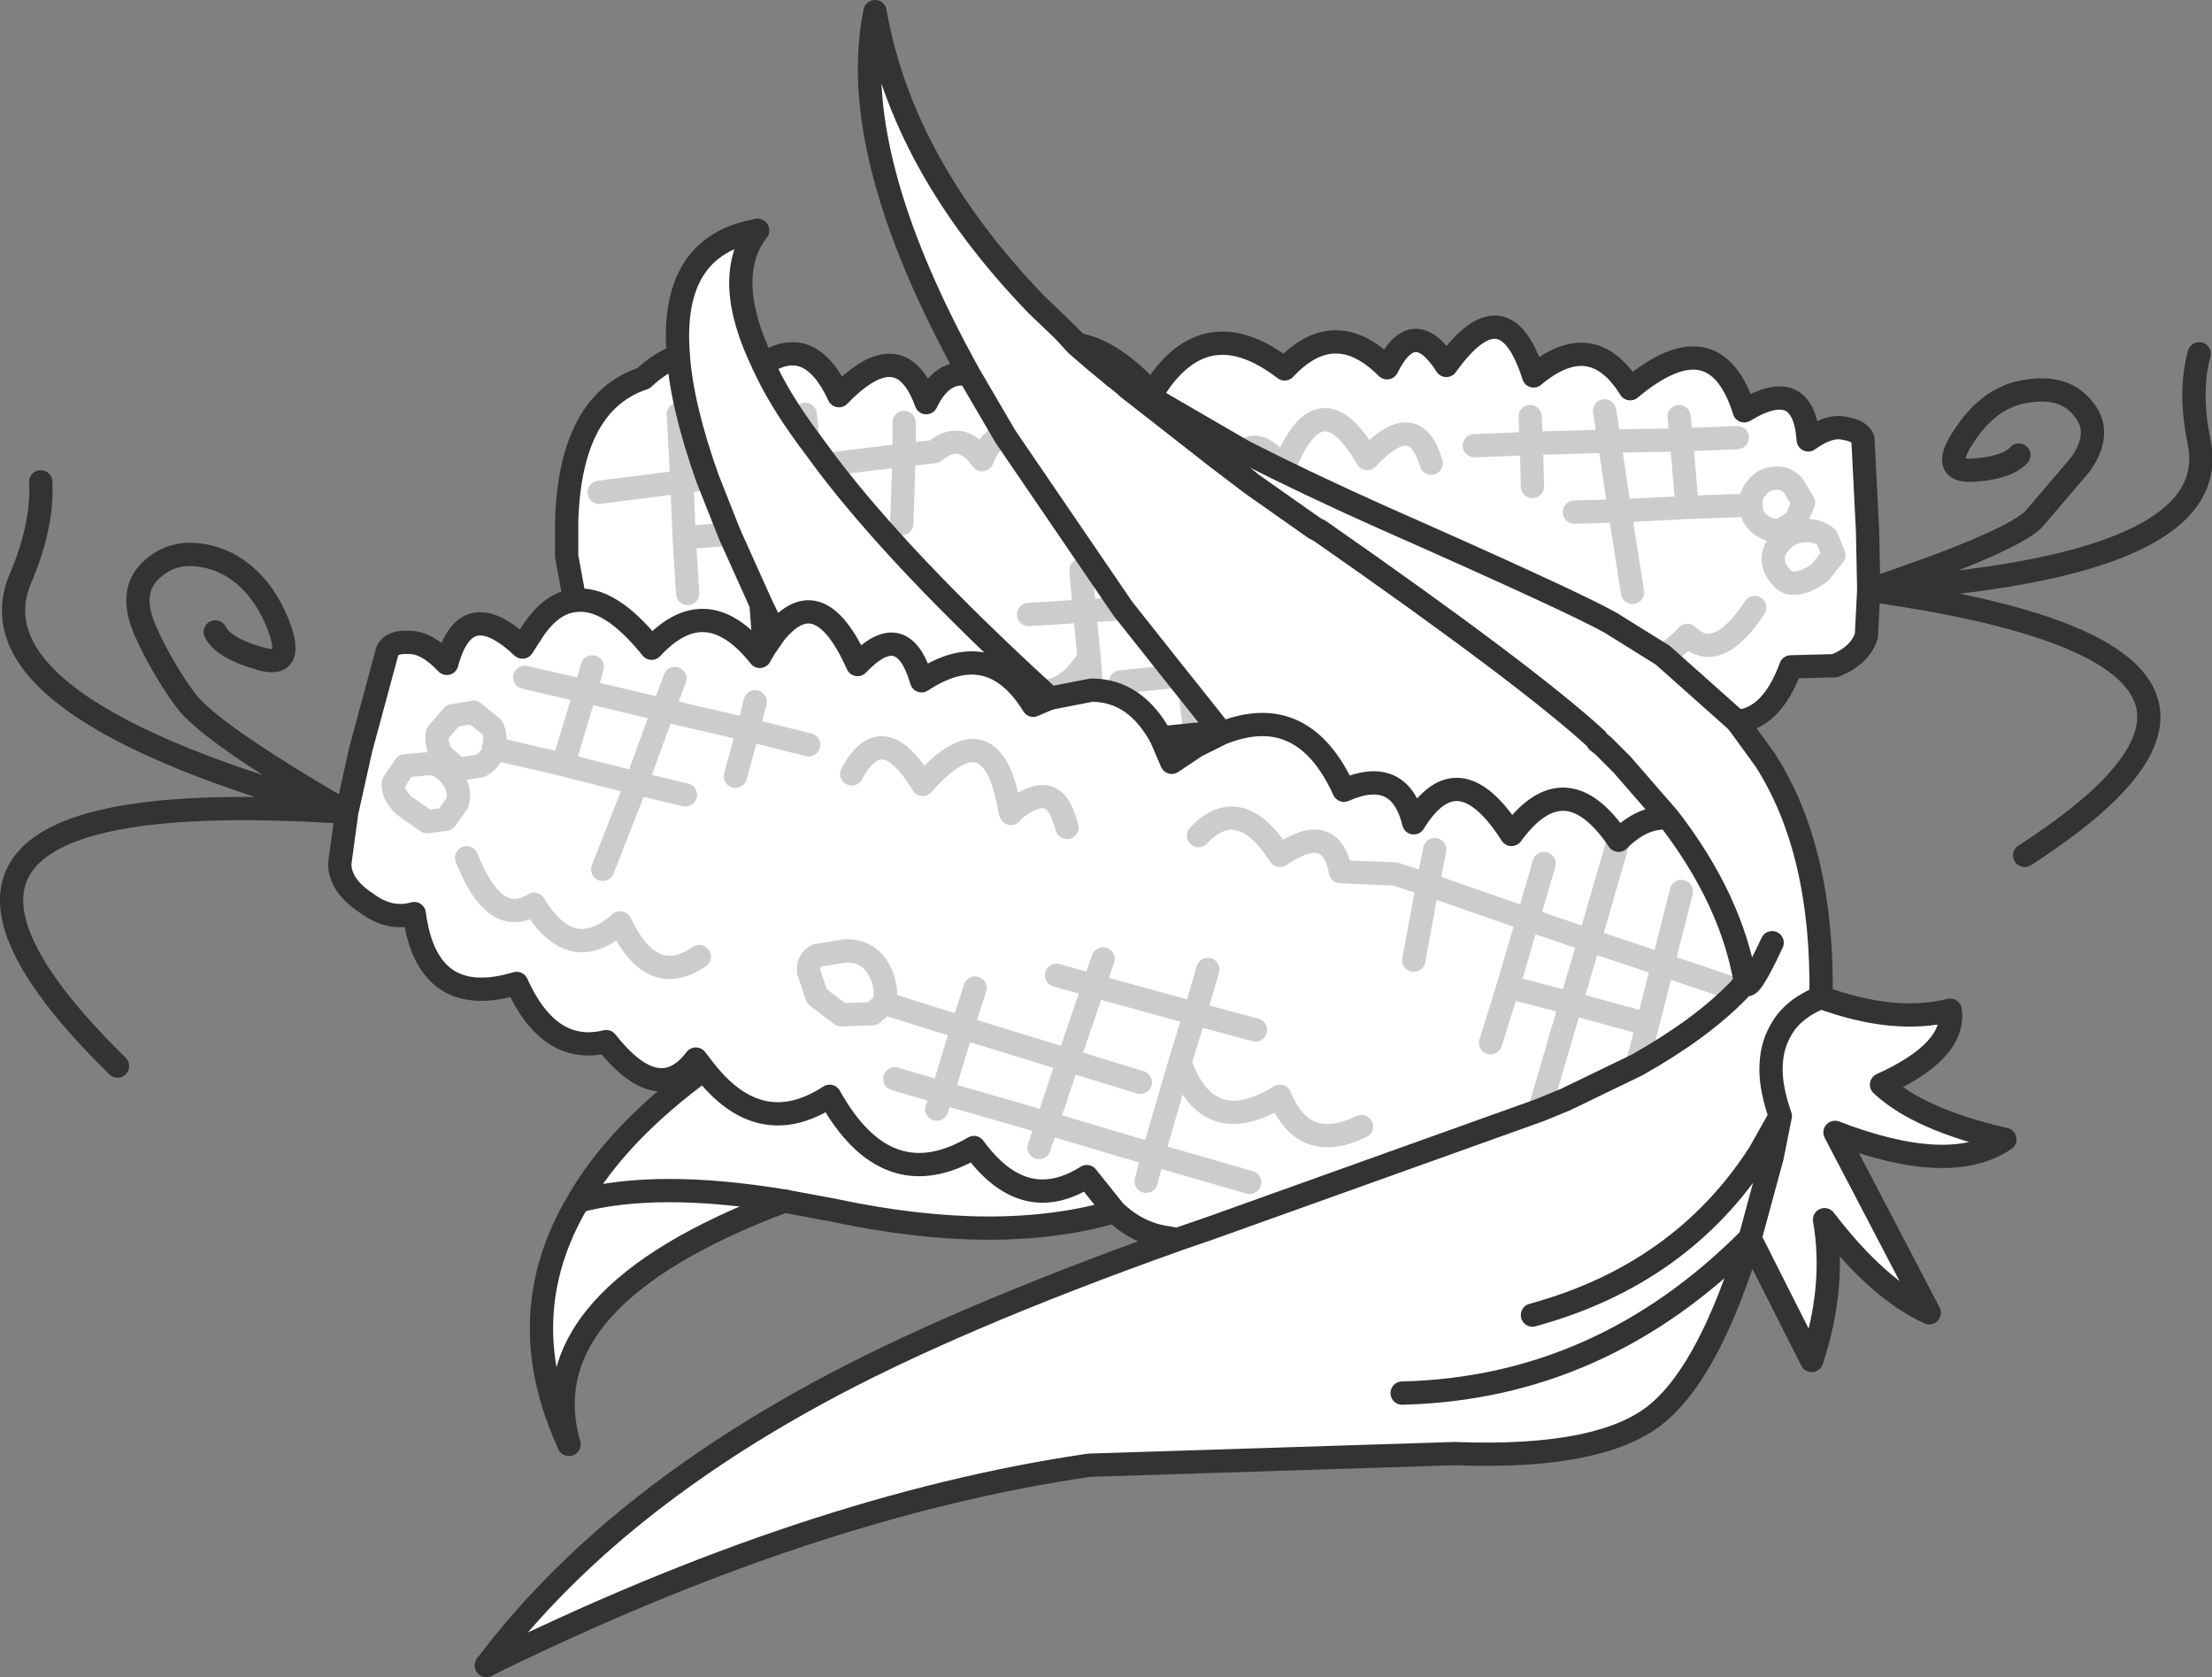 <?xml version="1.0" encoding="UTF-8" standalone="no"?>
<svg xmlns:xlink="http://www.w3.org/1999/xlink" height="72.05px" width="95.05px" xmlns="http://www.w3.org/2000/svg">
  <rect width="100%" height="100%" fill="#808080" stroke="none"/>
  <g transform="matrix(1.0, 0.0, 0.0, 1.0, 52.05, 37.9)">
    <path d="M15.6 -15.9 L17.55 -15.95 18.1 -12.45 17.55 -15.95 15.6 -15.9 M22.6 -19.1 L20.2 -19.0 20.45 -16.1 17.55 -15.95 17.1 -18.95 13.75 -18.85 13.7 -20.0 13.75 -18.85 17.1 -18.95 17.55 -15.95 20.45 -16.1 20.2 -19.0 22.6 -19.1 M11.3 -18.75 L13.75 -18.85 13.8 -17.0 13.75 -18.85 11.3 -18.75 M20.1 -20.0 L20.2 -19.0 17.1 -18.95 16.9 -20.25 17.1 -18.95 20.2 -19.0 20.1 -20.0 M13.85 -21.75 Q16.35 -23.85 18.0 -21.2 21.65 -24.25 22.9 -20.25 25.45 -21.8 25.65 -19.0 26.55 -19.65 27.2 -19.5 27.85 -19.4 28.0 -19.05 L28.2 -15.05 28.25 -12.55 28.15 -10.6 Q27.9 -9.75 26.8 -9.3 L24.9 -9.25 Q24.1 -7.05 22.6 -6.9 L23.8 -5.25 Q26.3 -1.35 26.2 4.95 29.35 6.1 31.75 5.5 32.0 7.25 28.8 8.7 30.4 10.2 34.1 11.05 31.75 12.65 26.8 10.75 L30.85 18.5 Q28.65 17.5 26.35 14.5 26.85 17.35 25.8 20.55 L23.15 15.3 Q21.45 20.85 19.25 22.75 16.9 24.8 10.45 24.55 L-5.25 25.05 Q-17.25 26.8 -31.15 33.65 -26.15 27.0 -17.0 22.0 -11.15 18.8 -1.45 15.35 L-2.05 15.25 Q-3.2 15.05 -4.15 14.15 -9.15 15.6 -16.2 14.1 L-18.35 13.7 Q-29.4 17.85 -27.6 24.15 -30.15 18.65 -27.2 13.7 -25.5 10.75 -21.8 8.05 L-22.15 7.6 Q-23.75 9.7 -26.0 6.85 -28.45 7.45 -29.85 4.35 -33.7 5.5 -34.25 1.35 -35.3 1.65 -36.3 0.9 -37.45 0.15 -37.45 -0.8 L-37.15 -3.0 -36.55 -5.7 -35.4 -9.95 Q-35.2 -10.35 -34.45 -10.3 -33.7 -10.3 -32.85 -9.4 -32.05 -12.4 -29.6 -10.1 L-29.15 -10.8 Q-28.35 -12.0 -27.35 -12.1 L-27.7 -14.0 -27.7 -15.5 Q-27.55 -20.6 -24.4 -21.65 -23.65 -22.35 -22.9 -22.6 -23.3 -27.35 -19.5 -28.0 -21.05 -25.95 -19.25 -22.25 -17.25 -23.6 -16.0 -20.9 -13.35 -23.65 -12.25 -20.6 -11.55 -22.05 -10.4 -21.8 -15.7 -31.35 -14.45 -37.4 -13.3 -30.8 -7.5 -24.8 L-6.35 -23.7 -5.8 -23.1 -5.75 -23.1 Q-4.25 -22.85 -2.55 -21.0 -0.3 -24.7 3.15 -22.05 5.3 -24.35 7.55 -22.1 8.7 -24.4 10.1 -22.2 12.6 -25.7 13.85 -21.75 M9.6 -1.4 L9.3 0.1 7.9 -0.35 5.55 -0.45 Q5.15 -2.65 2.95 -1.15 1.2 -3.85 -0.55 -2.0 1.2 -3.85 2.95 -1.15 5.15 -2.65 5.55 -0.45 L7.9 -0.35 9.3 0.1 9.6 -1.4 M1.4 -18.5 Q2.1 -19.1 3.1 -17.75 4.65 -21.75 6.7 -18.2 8.75 -20.4 9.45 -18.0 8.75 -20.4 6.7 -18.2 4.65 -21.75 3.1 -17.75 2.1 -19.1 1.4 -18.5 M16.85 -5.85 L17.65 -5.05 16.85 -5.85 M13.6 1.6 L16.25 2.5 15.45 5.2 12.75 4.5 15.45 5.2 16.25 2.5 13.6 1.6 12.75 4.5 12.0 6.9 12.75 4.5 13.6 1.6 9.3 0.1 8.7 3.35 9.3 0.1 13.6 1.6 14.3 -0.8 13.6 1.6 M20.2 0.4 L19.4 3.55 16.25 2.5 17.5 -1.8 16.25 2.5 19.4 3.55 20.2 0.4 M14.1 9.8 L15.45 5.2 18.75 6.1 19.4 3.55 22.65 4.65 19.4 3.55 18.75 6.1 18.3 7.85 18.75 6.1 15.45 5.2 14.1 9.8 M19.4 -9.75 Q19.9 -10.0 20.45 -10.6 21.75 -9.35 23.35 -11.8 21.75 -9.35 20.45 -10.6 19.9 -10.0 19.4 -9.75 M20.45 -16.1 L23.2 -16.2 Q23.15 -16.65 23.45 -16.95 23.75 -17.35 24.25 -17.35 23.75 -17.35 23.45 -16.95 23.15 -16.65 23.2 -16.2 L23.2 -16.15 Q23.2 -15.7 23.55 -15.4 23.9 -15.1 24.4 -15.1 L25.1 -15.5 25.45 -16.3 25.0 -17.05 Q24.65 -17.4 24.25 -17.35 24.65 -17.4 25.0 -17.05 L25.45 -16.3 25.1 -15.5 24.4 -15.1 Q23.9 -15.1 23.55 -15.4 23.2 -15.7 23.2 -16.15 L23.2 -16.2 20.45 -16.1 M24.5 -13.1 Q24.2 -13.4 24.15 -13.8 24.1 -14.25 24.5 -14.65 24.85 -15.05 25.45 -15.1 26.05 -15.15 26.45 -14.8 L26.75 -14.05 26.15 -13.3 Q25.6 -12.9 25.15 -12.85 24.7 -12.8 24.5 -13.1 24.7 -12.8 25.15 -12.85 25.6 -12.9 26.15 -13.3 L26.75 -14.05 26.45 -14.8 Q26.05 -15.15 25.45 -15.1 24.85 -15.05 24.5 -14.65 24.1 -14.25 24.15 -13.8 24.2 -13.4 24.5 -13.1 M1.65 12.9 L-2.5 11.7 -1.35 7.75 Q-0.15 11.1 2.95 9.2 3.95 11.7 6.45 10.5 3.95 11.7 2.95 9.2 -0.15 11.1 -1.35 7.75 L-2.5 11.7 1.65 12.9 M-13.2 -19.75 L-13.2 -18.35 -16.5 -17.95 -13.2 -18.35 -13.2 -19.75 M-13.3 -15.4 L-13.2 -18.35 -11.9 -18.5 Q-10.75 -19.45 -9.85 -18.15 -9.5 -19.1 -8.85 -19.15 -9.5 -19.1 -9.85 -18.15 -10.75 -19.45 -11.9 -18.5 L-13.2 -18.35 -13.3 -15.4 M-22.6 -3.75 L-24.7 -4.25 -23.55 -7.4 -19.9 -6.55 -20.45 -4.55 -19.9 -6.55 -23.55 -7.4 -24.7 -4.25 -22.6 -3.75 M-29.5 -8.8 L-26.9 -8.2 -27.85 -5.05 -24.7 -4.25 -26.15 -0.55 -24.7 -4.25 -27.85 -5.05 -30.85 -5.75 -30.8 -5.75 Q-30.95 -5.25 -31.4 -5.0 L-32.35 -4.85 -33.05 -5.45 Q-33.35 -5.95 -33.25 -6.4 L-32.6 -7.15 -31.7 -7.3 -30.9 -6.65 Q-30.7 -6.25 -30.85 -5.75 -30.7 -6.25 -30.9 -6.65 L-31.7 -7.3 -32.6 -7.15 -33.25 -6.4 Q-33.35 -5.95 -33.05 -5.45 L-32.35 -4.85 -31.4 -5.0 Q-30.95 -5.25 -30.8 -5.75 L-30.85 -5.75 -27.85 -5.05 -26.9 -8.2 -29.5 -8.8 M-23.05 -8.75 L-23.55 -7.4 -26.9 -8.2 -26.6 -9.25 -26.9 -8.2 -23.55 -7.4 -23.05 -8.75 M-32.4 -3.4 Q-32.25 -3.85 -32.55 -4.4 -32.9 -4.95 -33.5 -5.1 L-34.65 -5.0 -35.15 -4.25 Q-35.2 -3.8 -34.7 -3.3 L-33.7 -2.6 -32.9 -2.7 -32.4 -3.4 -32.9 -2.7 -33.7 -2.6 -34.7 -3.3 Q-35.2 -3.8 -35.15 -4.25 L-34.65 -5.0 -33.5 -5.1 Q-32.9 -4.95 -32.55 -4.4 -32.25 -3.85 -32.4 -3.4 M-22.9 -20.1 L-22.75 -17.2 -26.3 -16.75 -22.75 -17.2 -22.9 -20.1 M-22.5 -12.4 L-22.65 -14.8 -22.75 -17.2 -21.65 -17.35 -22.75 -17.2 -22.65 -14.8 -20.7 -14.95 -22.65 -14.8 -22.5 -12.4 M-17.35 -19.1 L-17.45 -20.1 -17.35 -19.1 M-22.0 3.2 Q-24.05 4.6 -25.4 1.75 -27.5 3.6 -29.1 0.95 -30.8 2.0 -32.0 -1.05 -30.8 2.0 -29.1 0.95 -27.5 3.6 -25.4 1.75 -24.05 4.6 -22.0 3.2 M-7.05 10.35 L-11.55 9.05 -11.8 9.75 -11.55 9.05 -7.05 10.35 -6.15 7.65 -3.05 8.6 -6.15 7.65 -7.05 10.35 -2.5 11.7 -2.8 12.85 -2.5 11.7 -7.05 10.35 -7.4 11.4 -7.05 10.35 M-14.05 5.2 L-14.0 4.7 Q-14.05 4.05 -14.45 3.5 -14.9 2.95 -15.7 2.95 L-16.95 3.15 Q-17.35 3.35 -17.3 3.85 L-16.95 4.9 -15.9 5.7 -14.55 5.65 -14.05 5.2 -10.7 6.25 -11.55 9.05 -13.6 8.45 -11.55 9.05 -10.7 6.25 -14.05 5.2 -14.55 5.65 -15.9 5.7 -16.95 4.9 -17.3 3.85 Q-17.35 3.35 -16.95 3.15 L-15.7 2.95 Q-14.9 2.95 -14.45 3.5 -14.05 4.05 -14.0 4.7 L-14.05 5.2 M-6.65 4.0 L-5.05 4.45 -6.15 7.65 -10.7 6.25 -10.15 4.55 -10.7 6.25 -6.15 7.65 -5.05 4.45 -6.65 4.0 M1.9 6.35 L-0.7 5.65 -1.35 7.75 -0.7 5.65 1.9 6.35 M-0.15 3.75 L-0.7 5.65 -5.05 4.45 -4.65 3.3 -5.05 4.45 -0.7 5.65 -0.15 3.75 M-5.25 -9.65 L-5.45 -11.65 -3.8 -11.75 -5.45 -11.65 -5.25 -9.65 -5.15 -8.25 -5.25 -9.65 Q-6.15 -8.2 -7.25 -8.2 -6.15 -8.2 -5.25 -9.65 M-5.6 -13.4 L-5.45 -11.65 -7.85 -11.5 -5.45 -11.65 -5.6 -13.4 M-1.5 -8.85 L-3.9 -8.6 -1.5 -8.85 M-0.7 -6.35 L-0.9 -8.1 -0.7 -6.35 M-17.3 -5.9 L-19.9 -6.55 -19.6 -7.75 -19.9 -6.55 -17.3 -5.9 M-6.2 -2.35 L-6.4 -2.95 Q-6.95 -4.35 -8.55 -3.05 L-8.6 -2.95 -8.65 -3.05 Q-9.4 -7.6 -12.4 -4.2 -14.15 -7.1 -15.45 -4.65 -14.15 -7.1 -12.4 -4.2 -9.4 -7.6 -8.65 -3.05 L-8.6 -2.95 -8.55 -3.05 Q-6.95 -4.35 -6.4 -2.95 L-6.2 -2.35" fill="#ffffff" fill-rule="evenodd" stroke="none"/>
    <path d="M16.9 -20.25 L17.1 -18.95 20.2 -19.0 20.1 -20.0 M13.8 -17.0 L13.75 -18.85 11.3 -18.75 M13.7 -20.0 L13.75 -18.85 17.1 -18.95 17.55 -15.95 20.45 -16.1 20.2 -19.0 22.6 -19.1 M18.1 -12.45 L17.55 -15.95 15.6 -15.9 M9.45 -18.0 Q8.75 -20.4 6.7 -18.2 4.65 -21.75 3.1 -17.75 2.1 -19.1 1.4 -18.5 M-0.55 -2.0 Q1.2 -3.85 2.95 -1.15 5.15 -2.65 5.55 -0.45 L7.9 -0.35 9.3 0.1 9.6 -1.4 M24.25 -17.35 Q23.75 -17.35 23.45 -16.95 23.15 -16.65 23.2 -16.2 L23.2 -16.15 Q23.2 -15.7 23.55 -15.4 23.9 -15.1 24.4 -15.1 L25.1 -15.5 25.45 -16.3 25.0 -17.05 Q24.65 -17.4 24.25 -17.35 M24.5 -13.1 Q24.7 -12.8 25.15 -12.85 25.6 -12.9 26.15 -13.3 L26.75 -14.05 26.45 -14.8 Q26.05 -15.15 25.45 -15.1 24.85 -15.05 24.5 -14.65 24.1 -14.25 24.15 -13.8 24.2 -13.4 24.5 -13.1 M23.2 -16.2 L20.45 -16.1 M23.35 -11.8 Q21.75 -9.35 20.45 -10.6 19.9 -10.0 19.4 -9.75 M22.65 4.65 L19.4 3.55 18.75 6.1 18.3 7.85 M18.75 6.1 L15.45 5.2 14.1 9.8 M17.5 -1.8 L16.25 2.5 19.4 3.55 20.2 0.4 M12.75 4.5 L15.45 5.2 16.25 2.5 13.6 1.6 9.3 0.1 8.7 3.35 M6.45 10.5 Q3.95 11.7 2.95 9.2 -0.15 11.1 -1.35 7.75 L-2.5 11.7 1.65 12.9 M-21.65 -17.35 L-22.75 -17.2 -22.65 -14.8 -20.7 -14.95 M-22.65 -14.8 L-22.5 -12.4 M-26.3 -16.75 L-22.75 -17.2 -22.9 -20.1 M-26.15 -0.55 L-24.7 -4.25 -27.85 -5.05 -30.85 -5.75 -30.8 -5.75 Q-30.95 -5.25 -31.4 -5.0 L-32.35 -4.85 -33.05 -5.45 Q-33.35 -5.95 -33.25 -6.4 L-32.6 -7.15 -31.7 -7.3 -30.9 -6.65 Q-30.7 -6.25 -30.85 -5.75 M-32.4 -3.4 L-32.9 -2.7 -33.7 -2.6 -34.7 -3.3 Q-35.2 -3.8 -35.15 -4.25 L-34.65 -5.0 -33.5 -5.1 Q-32.9 -4.95 -32.55 -4.4 -32.25 -3.85 -32.4 -3.4 M-26.6 -9.25 L-26.9 -8.2 -23.55 -7.4 -23.05 -8.75 M-27.85 -5.05 L-26.9 -8.2 -29.5 -8.8 M-20.45 -4.55 L-19.9 -6.55 -23.55 -7.4 -24.7 -4.25 -22.6 -3.75 M-8.85 -19.15 Q-9.5 -19.1 -9.85 -18.15 -10.75 -19.45 -11.9 -18.5 L-13.2 -18.35 -13.3 -15.4 M-16.5 -17.95 L-13.2 -18.35 -13.2 -19.75 M-15.45 -4.65 Q-14.15 -7.1 -12.4 -4.2 -9.4 -7.6 -8.65 -3.05 L-8.6 -2.95 -8.55 -3.05 Q-6.95 -4.35 -6.4 -2.95 L-6.2 -2.35 M-19.6 -7.75 L-19.9 -6.55 -17.3 -5.9 M-0.9 -8.1 L-0.7 -6.35 M-3.9 -8.6 L-1.5 -8.85 M-5.15 -8.25 L-5.25 -9.65 Q-6.15 -8.2 -7.25 -8.2 M-7.85 -11.5 L-5.45 -11.65 -5.6 -13.4 M-3.8 -11.75 L-5.45 -11.65 -5.25 -9.65 M-4.65 3.3 L-5.05 4.45 -0.7 5.65 -0.15 3.75 M-3.05 8.6 L-6.15 7.65 -7.05 10.35 -2.5 11.7 -2.8 12.85 M-7.05 10.35 L-7.4 11.4 M-1.35 7.75 L-0.7 5.65 1.9 6.35 M-10.15 4.55 L-10.7 6.25 -6.15 7.65 -5.05 4.45 -6.65 4.0 M-13.6 8.45 L-11.55 9.05 -10.7 6.25 -14.05 5.2 -14.55 5.65 -15.9 5.7 -16.95 4.9 -17.3 3.85 Q-17.35 3.35 -16.95 3.15 L-15.7 2.95 Q-14.9 2.95 -14.45 3.5 -14.05 4.05 -14.0 4.7 L-14.05 5.2 M-11.8 9.75 L-11.55 9.05 -7.05 10.35 M-32.0 -1.05 Q-30.8 2.0 -29.1 0.95 -27.5 3.6 -25.4 1.75 -24.05 4.6 -22.0 3.2" fill="none" stroke="#cccccc" stroke-linecap="round" stroke-linejoin="round" stroke-width="1.0"/>
    <path d="M13.6 1.6 L12.75 4.5 12.0 6.9 M13.6 1.6 L14.3 -0.8 M-17.45 -20.1 L-17.35 -19.1" fill="none" stroke="#cccccc" stroke-linecap="round" stroke-linejoin="round" stroke-width="1.0"/>
    <path d="M22.6 -6.9 Q24.1 -7.05 24.9 -9.25 L26.8 -9.3 Q27.9 -9.75 28.15 -10.6 L28.25 -12.55 28.2 -15.05 28.0 -19.05 Q27.85 -19.4 27.2 -19.5 26.55 -19.65 25.65 -19.0 25.45 -21.8 22.9 -20.25 21.65 -24.25 18.0 -21.2 16.35 -23.85 13.85 -21.75 12.6 -25.7 10.1 -22.2 8.7 -24.4 7.55 -22.1 5.3 -24.35 3.15 -22.05 -0.3 -24.7 -2.55 -21.0 -4.25 -22.85 -5.75 -23.1 L-5.05 -22.45 -4.2 -21.75 -3.7 -21.35 -3.6 -21.25 0.3 -18.2 1.75 -17.1 0.95 -17.75 0.3 -18.2 M-31.15 33.65 Q-26.15 27.0 -17.0 22.0 -11.15 18.8 -1.45 15.35 L-2.05 15.25 Q-3.2 15.05 -4.15 14.15 -9.15 15.6 -16.2 14.1 L-18.35 13.7 Q-23.8 12.8 -27.2 13.7 -25.5 10.75 -21.8 8.05 L-22.15 7.6 Q-23.75 9.7 -26.0 6.85 -28.45 7.45 -29.85 4.35 -33.7 5.5 -34.25 1.35 -35.3 1.65 -36.3 0.9 -37.45 0.15 -37.45 -0.8 L-37.15 -3.0 Q-59.65 -4.5 -47.0 7.9 M-27.6 24.15 Q-30.15 18.65 -27.2 13.7 M-5.05 -22.45 L-5.8 -23.1 -6.35 -23.7 -7.5 -24.8 Q-13.3 -30.8 -14.45 -37.4 -15.7 -31.35 -10.4 -21.8 L-8.85 -19.15 -3.8 -11.75 -1.5 -8.85 -0.9 -8.1 0.45 -6.4 Q3.95 -7.8 5.7 -3.95 8.1 -5.0 8.7 -2.55 10.6 -5.65 12.9 -2.05 15.2 -5.2 17.5 -1.8 18.55 -2.85 19.65 -2.75 L17.65 -5.05 16.85 -5.85 16.6 -6.05 16.55 -6.15 Q13.55 -8.9 4.65 -15.1 L4.45 -15.2 1.75 -17.1 M17.65 -5.05 L16.85 -5.85 16.6 -6.05 M34.7 -18.35 Q34.2 -17.8 32.75 -17.7 31.25 -17.6 32.4 -19.25 33.5 -20.9 35.1 -21.1 36.7 -21.35 37.5 -20.3 38.3 -19.3 37.35 -17.95 L35.3 -15.55 Q34.1 -14.5 28.25 -12.55 43.55 -13.5 42.45 -18.9 42.0 -21.05 42.45 -22.7 M28.25 -12.55 Q48.3 -9.75 34.95 -1.15 M24.1 2.6 Q23.05 4.85 22.95 4.3 L22.65 4.65 Q21.05 6.3 18.3 7.85 L15.2 9.35 14.1 9.8 0.0 14.85 -1.45 15.35 M22.95 4.3 Q22.35 0.75 19.65 -2.75 M-50.3 -17.2 Q-50.2 -15.35 -51.15 -13.1 -53.6 -7.5 -37.15 -3.0 -43.1 -6.45 -44.1 -7.85 -45.15 -9.3 -45.85 -10.9 -46.55 -12.6 -45.45 -13.5 -44.35 -14.45 -42.65 -13.85 -41.0 -13.2 -40.15 -11.2 -39.3 -9.15 -40.85 -9.6 -42.45 -10.05 -42.8 -10.75 M-24.4 -21.65 Q-27.55 -20.6 -27.7 -15.5 L-27.7 -14.0 -27.35 -12.1 Q-25.85 -12.3 -24.05 -10.05 -21.7 -12.6 -19.4 -9.7 L-19.2 -10.05 -19.35 -11.95 -20.7 -14.95 -21.65 -17.35 Q-22.75 -20.45 -22.9 -22.6 -23.65 -22.35 -24.4 -21.65 M-27.35 -12.1 Q-28.35 -12.0 -29.15 -10.8 L-29.6 -10.1 Q-32.05 -12.4 -32.85 -9.4 -33.7 -10.3 -34.45 -10.3 -35.2 -10.35 -35.4 -9.95 L-36.55 -5.7 -37.15 -3.0 M-5.8 -23.1 L-5.75 -23.1 -6.35 -23.7 M-10.4 -21.8 Q-11.55 -22.05 -12.25 -20.6 -13.35 -23.65 -16.0 -20.9 -17.25 -23.6 -19.25 -22.25 M-6.95 -7.9 L-5.15 -8.25 Q-3.25 -8.25 -2.15 -6.2 L-0.7 -6.35 0.45 -6.4 -0.65 -5.85 -0.7 -6.35 M-19.35 -11.95 L-18.75 -10.7 Q-16.85 -13.05 -15.2 -9.35 -13.25 -11.4 -12.45 -8.65 -9.5 -10.6 -7.65 -7.6 L-6.95 -7.9 M-19.2 -10.05 L-18.75 -10.7 M-2.15 -6.2 L-1.7 -5.15 -0.65 -5.85 M-19.5 -28.0 Q-23.3 -27.35 -22.9 -22.6 M-4.15 14.15 L-5.35 12.65 Q-8.05 14.35 -10.2 11.4 -13.95 13.6 -16.4 9.2 -19.4 11.15 -21.8 8.05" fill="none" stroke="#333333" stroke-linecap="round" stroke-linejoin="round" stroke-width="1.0"/>
    <path d="M-4.2 -21.75 L1.4 -18.5 Q4.15 -17.1 7.4 -15.65 15.55 -12.05 17.15 -11.15 L19.4 -9.75 22.6 -6.9 23.8 -5.25 Q26.3 -1.35 26.2 4.95 29.35 6.1 31.75 5.5 32.0 7.25 28.8 8.7 30.4 10.2 34.1 11.05 31.75 12.65 26.8 10.75 L30.85 18.5 Q28.65 17.5 26.35 14.5 26.85 17.35 25.8 20.55 L23.15 15.3 Q21.45 20.85 19.25 22.75 16.9 24.8 10.45 24.55 L-5.25 25.05 Q-17.25 26.8 -31.15 33.65 M-18.35 13.7 Q-29.4 17.85 -27.6 24.15 M26.2 4.95 Q24.95 5.45 24.45 6.4 24.05 7.1 24.05 8.05 24.05 8.9 24.45 10.05 L24.1 11.8 23.15 15.3 Q16.75 21.75 8.2 21.95 M24.45 10.05 L23.55 11.65 Q20.2 16.85 13.8 18.6 M-19.25 -22.25 Q-18.6 -20.8 -17.35 -19.1 L-16.5 -17.95 Q-13.3 -13.75 -7.25 -8.2 L-6.95 -7.9 M-19.25 -22.25 Q-21.05 -25.95 -19.5 -28.0" fill="none" stroke="#333333" stroke-linecap="round" stroke-linejoin="round" stroke-width="1.0"/>
  </g>
</svg>
